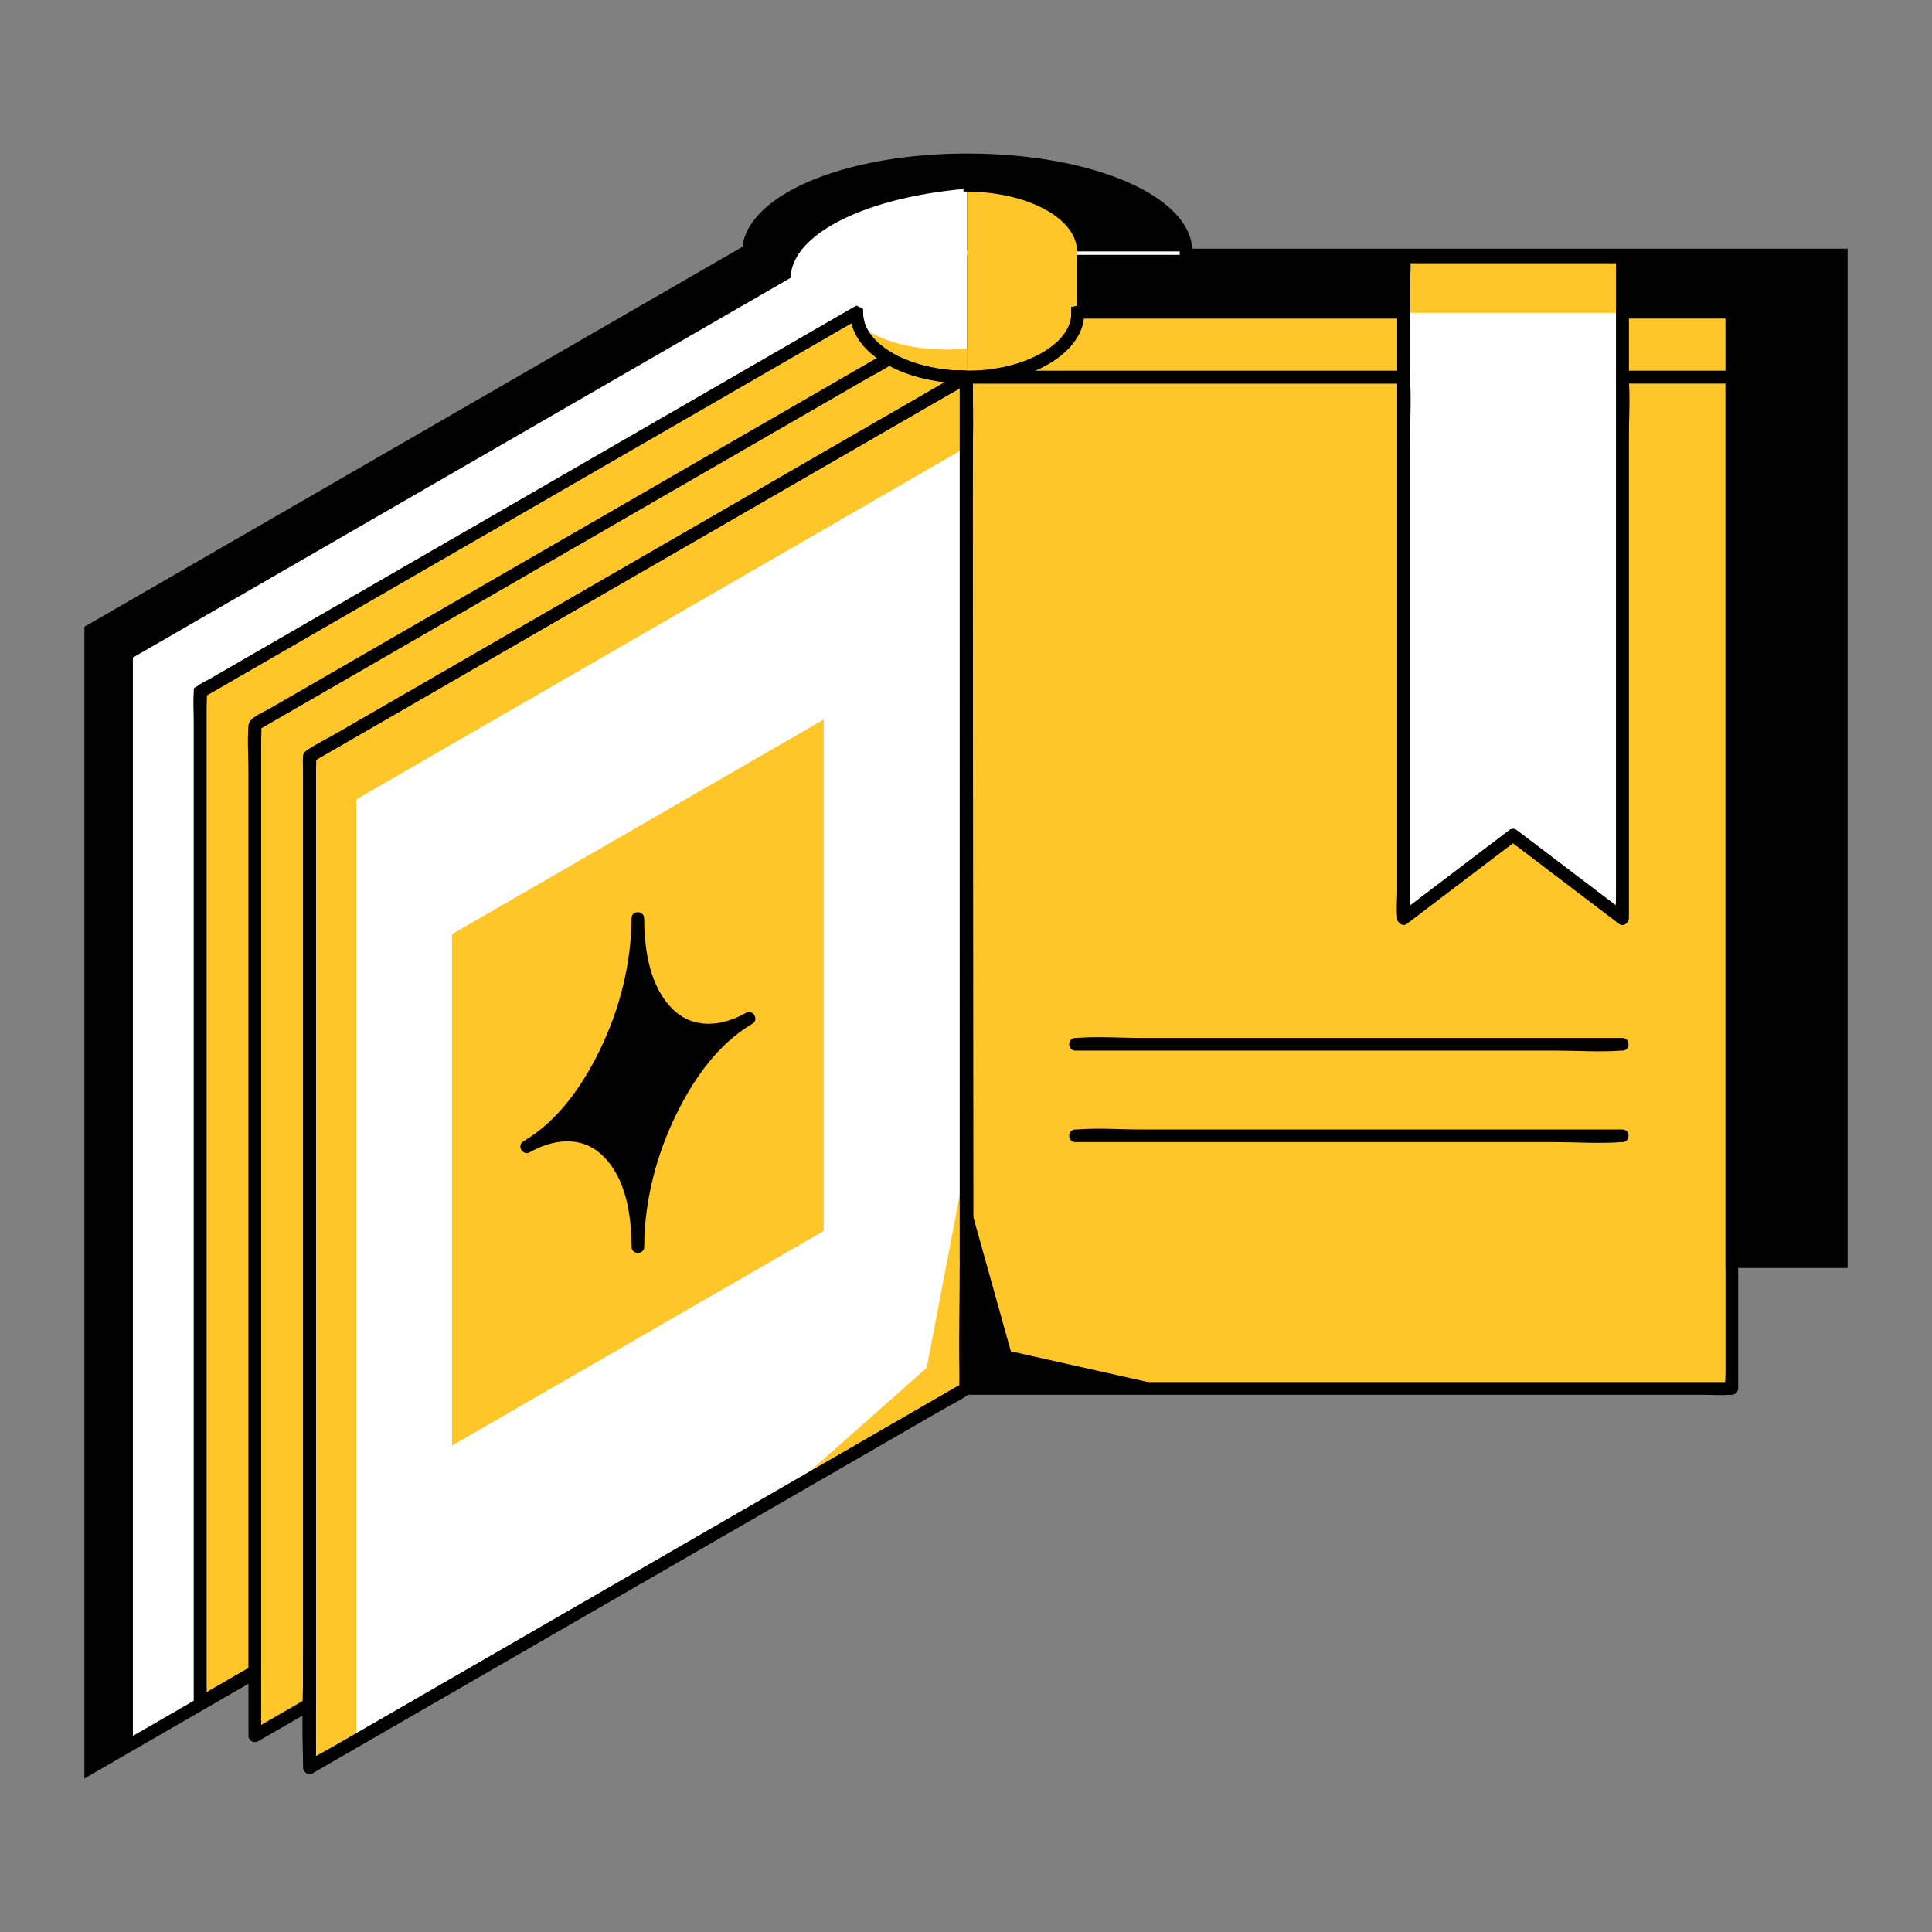 <?xml version="1.0" encoding="UTF-8"?>
<svg id="Layer_1" data-name="Layer 1" xmlns="http://www.w3.org/2000/svg" viewBox="0 0 500 500">
  <rect x="0" y="0" width="500" height="500" fill="#808080" stroke="none"/>
  <defs>
    <style>
      .cls-1 {
        fill: #fff;
      }

      .cls-2 {
        fill: #ffc629;
      }
    </style>
  </defs>
  <path class="cls-1" d="m306.93,65.96v-.91c0-13.09-25.36-23.7-56.64-23.7-29.64,0-53.92,9.53-56.39,21.66l-.04,1.75L23.48,163.15v294.3l42.48-24.52v-.31l-14.16,8.17V179.05l169.91-98.1h.01s-.01.09-.01.13c0,4.56,3.2,8.68,8.37,11.67,5.1,2.95,12.13,4.78,19.9,4.83l.05.03v229.03l.27-.15-.21-228.9c.07,0,.14,0,.21,0,15.79,0,28.59-7.39,28.59-16.5,0-.1-.02-.2-.03-.3h84.39v-14.34h56.64v14.34h28.32v245.71h28.32V65.96h-169.59Z"/>
  <path d="m34.39,170.18l170.39-98.37.04-1.75c2.47-12.13,26.75-21.66,56.39-21.66,16.35,0,31.04,2.92,41.38,7.55-8.54-8.56-28.72-14.58-52.28-14.58-29.64,0-53.92,9.53-56.39,21.66l-.04,1.75L23.48,163.15v294.3l10.91-6.3V170.18Z"/>
  <path d="m249.35,65.06h57.58c0-13.09-25.36-23.7-56.64-23.7-.32,0-.63.02-.94.02v23.68Z"/>
  <polygon class="cls-2" points="80.12 457.45 250.03 359.35 250.03 97.61 80.12 195.71 80.12 457.45"/>
  <polygon class="cls-1" points="80.12 457.45 250.03 359.35 250.03 97.61 80.12 195.71 80.12 457.45"/>
  <polygon class="cls-2" points="92.23 206.86 250.03 115.76 250.03 97.61 80.12 195.71 80.12 457.45 92.23 450.45 92.23 206.86"/>
  <polygon class="cls-2" points="116.97 374.11 213.17 318.57 213.17 186.22 116.97 241.76 116.97 374.11"/>
  <path class="cls-2" d="m221.71,81.09s.01-.09.01-.13h-.01S51.8,179.05,51.8,179.05v261.73l14.16-8.17v-245.1l164.12-94.76c-5.17-2.99-8.37-7.11-8.37-11.67Z"/>
  <path class="cls-2" d="m230.08,92.76l-164.12,94.76v261.73l14.16-8.17v-245.36l169.91-98.1-.05-.03c-7.77-.05-14.8-1.88-19.9-4.83Z"/>
  <path d="m165.07,237.67c0,23.47-12.89,49.94-28.79,59.12,15.9-9.18,28.79,2.4,28.79,25.87,0-23.47,12.89-49.94,28.79-59.12-15.9,9.18-28.79-2.4-28.79-25.87Z"/>
  <polygon class="cls-1" points="419.88 237.67 391.56 216.17 363.25 237.67 363.25 66.45 419.88 66.45 419.88 237.67"/>
  <rect class="cls-2" x="363.25" y="66.45" width="56.64" height="14.51"/>
  <polygon class="cls-2" points="419.88 97.61 419.88 237.67 391.56 216.17 363.25 237.67 363.25 97.61 250.03 97.61 250.03 359.35 448.2 359.35 448.2 97.61 419.88 97.61"/>
  <g>
    <path class="cls-2" d="m363.25,80.79h-84.39c0,.1.03.2.03.3,0,9.11-12.8,16.5-28.59,16.5-.09,0-.18,0-.27,0v.03h113.22v-16.83Z"/>
    <rect class="cls-2" x="419.88" y="80.79" width="28.32" height="16.83"/>
  </g>
  <path d="m250.03,65.96v31.62c.09,0,.18,0,.27,0,15.79,0,28.59-7.39,28.59-16.5,0-.1-.02-.2-.03-.3h84.39v-14.34h56.64v14.34h28.32v245.71h28.32V65.96h-226.49Z"/>
  <path class="cls-1" d="m249.97,49.57c-15.89,0-28.76,6.93-28.76,15.49v16.19l.5-.29h.01s-.01.09-.01.13c0,4.56,3.2,8.68,8.37,11.67,5.1,2.95,12.13,4.78,19.9,4.83l.05.03v-.03c.09,0,.18,0,.27,0v-48.02c-.11,0-.22,0-.33,0Z"/>
  <path class="cls-2" d="m244.95,90.47c-.11,0-.22,0-.33,0h0c-.09-.01-.18-.02-.27-.02v.03l-.05-.03c-7.77-.05-14.8-1.88-19.9-4.83-.78-.45-1.49-.93-2.18-1.43,1.09,3.31,3.88,6.28,7.85,8.57,5.1,2.95,12.13,4.78,19.9,4.83l.05.03v-.03c.09,0,.18,0,.27,0v-7.4c-1.73.18-3.52.28-5.35.28Z"/>
  <path class="cls-2" d="m250.3,49.58v48.02c14.79,0,26.96-6.49,28.44-14.81v-17.73c0-8.49-12.7-15.38-28.44-15.48Z"/>
  <polygon class="cls-2" points="249.99 300.85 250.03 360.93 198.29 390.8 239.83 353.98 249.99 300.85"/>
  <g>
    <path d="m80.94,458.86c5.67-3.27,11.33-6.54,17-9.81,13.48-7.78,26.96-15.57,40.44-23.35,16.42-9.48,32.83-18.95,49.25-28.43,14.09-8.13,28.18-16.27,42.27-24.4,4.68-2.7,9.36-5.4,14.04-8.1,2.19-1.26,4.53-2.4,6.62-3.82.09-.06.2-.11.3-.17.5-.29.81-.84.81-1.41v-229.64c0-10.53.35-21.13,0-31.65,0-.15,0-.3,0-.44,0-1.25-1.39-2.03-2.46-1.41-5.67,3.27-11.33,6.54-17,9.81-13.48,7.78-26.96,15.57-40.44,23.35-16.42,9.48-32.83,18.95-49.25,28.43-14.09,8.13-28.18,16.27-42.27,24.4-4.68,2.7-9.36,5.4-14.04,8.1-2.19,1.26-4.53,2.4-6.62,3.82-.09.06-.2.11-.3.17-.5.29-.81.84-.81,1.41,0,8.73,0,17.45,0,26.18v62.43c0,25.15,0,50.31,0,75.46,0,21.85,0,43.71,0,65.56,0,10.53-.35,21.13,0,31.65,0,.15,0,.3,0,.44,0,2.11,3.27,2.11,3.27,0,0-8.73,0-17.45,0-26.18,0-20.81,0-41.62,0-62.43,0-25.15,0-50.31,0-75.46,0-21.85,0-43.71,0-65.56,0-7.13,0-14.25,0-21.38,0-2.25,0-4.5,0-6.74,0-1.13.17-2.41,0-3.53-.02-.14,0-.3,0-.44l-.81,1.41c5.67-3.27,11.33-6.54,17-9.81,13.48-7.78,26.96-15.57,40.44-23.35,16.42-9.48,32.83-18.95,49.25-28.43,14.09-8.13,28.18-16.27,42.27-24.4,4.68-2.7,9.36-5.4,14.04-8.1,1.45-.84,2.89-1.67,4.34-2.51.72-.41,1.65-.78,2.28-1.32.08-.07.2-.12.3-.17l-2.46-1.41v257.76c0,1.13-.17,2.41,0,3.53.02.14,0,.3,0,.44l.81-1.41c-5.67,3.27-11.33,6.54-17,9.81-13.48,7.78-26.96,15.57-40.44,23.35-16.42,9.48-32.83,18.95-49.25,28.43-14.09,8.13-28.18,16.27-42.27,24.4-4.68,2.7-9.36,5.4-14.04,8.1-2.19,1.26-4.52,2.42-6.62,3.82-.09.06-.2.11-.3.17-1.82,1.05-.18,3.88,1.65,2.83Z"/>
    <path d="m80.94,458.86c5.67-3.27,11.33-6.54,17-9.81,13.48-7.78,26.96-15.57,40.44-23.35,16.42-9.48,32.83-18.95,49.25-28.43,14.09-8.13,28.18-16.27,42.27-24.4,4.68-2.7,9.36-5.4,14.04-8.1,2.19-1.26,4.53-2.4,6.62-3.82.09-.06.2-.11.3-.17.5-.29.81-.84.81-1.41v-229.64c0-10.53.35-21.13,0-31.65,0-.15,0-.3,0-.44,0-1.25-1.39-2.03-2.46-1.41-5.67,3.27-11.33,6.54-17,9.81-13.48,7.78-26.96,15.57-40.44,23.35-16.42,9.48-32.83,18.95-49.25,28.43-14.09,8.13-28.18,16.27-42.27,24.4-4.68,2.7-9.36,5.4-14.04,8.1-2.19,1.26-4.53,2.4-6.62,3.82-.09.06-.2.11-.3.17-.5.29-.81.84-.81,1.41,0,8.73,0,17.45,0,26.18v62.43c0,25.15,0,50.31,0,75.46,0,21.85,0,43.71,0,65.56,0,10.53-.35,21.13,0,31.65,0,.15,0,.3,0,.44,0,2.11,3.27,2.11,3.27,0,0-8.73,0-17.45,0-26.18,0-20.81,0-41.62,0-62.43,0-25.15,0-50.31,0-75.46,0-21.85,0-43.71,0-65.56,0-7.13,0-14.25,0-21.38,0-2.25,0-4.5,0-6.74,0-1.13.17-2.41,0-3.53-.02-.14,0-.3,0-.44l-.81,1.41c5.67-3.27,11.33-6.54,17-9.81,13.48-7.78,26.96-15.57,40.44-23.35,16.42-9.48,32.83-18.95,49.25-28.43,14.09-8.13,28.18-16.27,42.27-24.4,4.68-2.7,9.36-5.4,14.04-8.1,1.45-.84,2.89-1.67,4.34-2.51.72-.41,1.65-.78,2.28-1.32.08-.07.2-.12.3-.17l-2.46-1.41v257.76c0,1.13-.17,2.41,0,3.53.02.14,0,.3,0,.44l.81-1.41c-5.67,3.27-11.33,6.54-17,9.81-13.48,7.78-26.96,15.57-40.44,23.35-16.42,9.48-32.83,18.95-49.25,28.43-14.09,8.13-28.18,16.27-42.27,24.4-4.68,2.7-9.36,5.4-14.04,8.1-2.19,1.26-4.52,2.42-6.62,3.82-.09.06-.2.11-.3.17-1.82,1.05-.18,3.88,1.65,2.83Z"/>
    <path d="m223.35,81.09v-.13c.06-.57-.34-1.13-.8-1.41h-.01c-.5-.31-1.15-.3-1.65,0-7.56,4.36-15.12,8.73-22.68,13.09-17.11,9.88-34.22,19.76-51.33,29.64-18.68,10.78-37.36,21.57-56.04,32.35-12.1,6.99-24.2,13.97-36.3,20.96-1.49.86-4.2,1.76-4.37,3.69-.22,2.42,0,4.98,0,7.41v254.11c0,1.25,1.39,2.03,2.46,1.41,4.72-2.72,9.44-5.45,14.16-8.17.5-.29.81-.84.81-1.41v-245.1l-.81,1.41c5.45-3.15,10.9-6.29,16.35-9.44,13.09-7.55,26.17-15.11,39.26-22.66,15.77-9.1,31.53-18.2,47.3-27.31,13.68-7.9,27.36-15.79,41.04-23.69,4.48-2.59,8.96-5.17,13.44-7.76,2.13-1.23,4.42-2.34,6.46-3.73.09-.06.19-.11.29-.17,1.07-.62,1.05-2.2,0-2.83-3.77-2.25-7.43-5.56-7.56-10.25-.06-2.1-3.33-2.11-3.27,0,.16,5.91,4.36,10.21,9.18,13.08v-2.83c-7.05,4.07-14.11,8.15-21.16,12.22-16.19,9.35-32.37,18.69-48.56,28.04-17.8,10.28-35.61,20.56-53.41,30.84-12.07,6.97-24.14,13.94-36.21,20.91-1.58.91-5.36,2.22-5.59,4.31-.43,4.06,0,8.39,0,12.47v232.49l.81-1.41c-4.72,2.72-9.44,5.45-14.16,8.17.82.47,1.64.94,2.46,1.41V183.03c0-1.13.17-2.41,0-3.53-.02-.14,0-.3,0-.44l-.81,1.41c5.67-3.27,11.33-6.54,17-9.81,13.48-7.78,26.96-15.57,40.44-23.35,16.42-9.48,32.83-18.95,49.25-28.43,14.09-8.13,28.18-16.27,42.27-24.4,4.68-2.7,9.36-5.4,14.04-8.1l4.34-2.51c.71-.41,1.66-.78,2.28-1.32.08-.07.2-.12.3-.17h-1.65.01c-.27-.46-.54-.93-.81-1.41v.13c-.19,2.1,3.08,2.08,3.26,0Z"/>
    <path d="m229.25,91.34c-7.51,4.34-15.02,8.67-22.54,13.01-17.02,9.82-34.03,19.65-51.05,29.47-18.24,10.53-36.49,21.07-54.73,31.6-11.21,6.47-22.41,12.94-33.62,19.41-1.56.9-2.97,1.41-3,3.4-.04,2.96,0,5.92,0,8.88v252.13c0,1.25,1.39,2.03,2.46,1.41,4.15-2.4,8.3-4.79,12.45-7.19,1.09-.63,2.35-1.05,2.52-2.44.03-.25,0-.53,0-.78v-240.31c0-1.21.17-2.55,0-3.75-.02-.15,0-.32,0-.47-.27.47-.54.94-.81,1.41,5.67-3.27,11.33-6.54,17-9.81,13.48-7.78,26.96-15.57,40.44-23.35,16.42-9.48,32.83-18.95,49.25-28.43,14.09-8.13,28.18-16.27,42.27-24.4,4.68-2.7,9.36-5.4,14.04-8.1,2.19-1.26,4.53-2.4,6.62-3.82.09-.06.2-.11.3-.17,1.06-.61,1.06-2.21,0-2.83-1.16-.68-3.25-.3-4.57-.41-1.96-.16-3.91-.45-5.83-.88-3.34-.74-6.56-1.88-9.55-3.57-1.84-1.04-3.49,1.79-1.65,2.83,2.93,1.65,6.08,2.86,9.34,3.66,1.71.42,3.44.73,5.19.96.95.12,1.91.23,2.87.3.49.04.98.06,1.47.09.09,0,1.42.04,1.09-.15v-2.83c-7.07,4.08-14.13,8.16-21.2,12.24-16.2,9.35-32.41,18.71-48.61,28.06-18.26,10.54-36.53,21.09-54.79,31.63-12.87,7.43-25.75,14.87-38.62,22.3-2.16,1.25-4.66,2.34-6.66,3.84-1.4,1.06-.85,4-.85,5.54v241.25l.81-1.41c-4.72,2.72-9.44,5.45-14.16,8.17.82.47,1.64.94,2.46,1.41V191.49c0-1.13.17-2.41,0-3.53-.02-.14,0-.3,0-.44l-.81,1.41c5.45-3.15,10.9-6.29,16.35-9.44,13.09-7.55,26.17-15.11,39.26-22.66,15.77-9.1,31.53-18.2,47.3-27.31,13.68-7.9,27.36-15.79,41.04-23.69,4.48-2.59,8.96-5.17,13.44-7.76,2.14-1.23,4.4-2.36,6.46-3.73.09-.06.19-.11.29-.17,1.82-1.05.18-3.88-1.65-2.83Z"/>
    <path d="m163.44,237.67c-.06,11.76-3.07,23.54-8.21,34.09-4.48,9.2-10.79,18.34-19.77,23.61-1.82,1.07-.19,3.86,1.65,2.83,6-3.4,13.29-4.36,18.68.71,6.27,5.9,7.61,15.59,7.66,23.75.01,2.11,3.26,2.11,3.27,0,.06-11.76,3.07-23.54,8.21-34.09,4.48-9.2,10.79-18.34,19.77-23.61,1.82-1.07.19-3.86-1.65-2.83-6,3.4-13.29,4.36-18.68-.71-6.26-5.9-7.61-15.59-7.66-23.75-.01-2.1-3.28-2.11-3.27,0,.05,9.21,1.8,20.25,9.22,26.6,6.51,5.57,14.97,4.68,22.04.68l-1.65-2.83c-9.45,5.56-16.23,15.1-20.95,24.79-5.4,11.08-8.6,23.39-8.66,35.74h3.27c-.05-9.21-1.8-20.25-9.22-26.6-6.51-5.57-14.97-4.68-22.04-.68l1.65,2.83c9.45-5.56,16.23-15.1,20.95-24.79,5.4-11.08,8.6-23.39,8.66-35.74.01-2.11-3.26-2.11-3.27,0Z"/>
    <path d="m420.71,236.26c-8.26-6.27-16.51-12.54-24.77-18.81-1.18-.9-2.37-1.8-3.55-2.69-.41-.31-1.24-.31-1.65,0-8.26,6.27-16.51,12.54-24.77,18.81-1.18.9-2.37,1.8-3.55,2.69.82.47,1.64.94,2.46,1.41V73.45c0-2.07.43-4.68,0-6.72-.02-.09,0-.2,0-.29l-1.64,1.64h56.64l-1.64-1.64v164.22c0,2.22-.16,4.5,0,6.72,0,.1,0,.19,0,.29,0,2.11,3.27,2.11,3.27,0V73.45c0-2.22.16-4.5,0-6.72,0-.1,0-.19,0-.29,0-.88-.75-1.64-1.64-1.64h-56.64c-.88,0-1.64.75-1.64,1.64v164.22c0,2.21-.18,4.51,0,6.72,0,.09,0,.19,0,.29,0,1.13,1.44,2.19,2.46,1.41,8.26-6.27,16.51-12.54,24.77-18.81,1.18-.9,2.37-1.8,3.55-2.69h-1.65c8.26,6.27,16.51,12.54,24.77,18.81,1.18.9,2.37,1.8,3.55,2.69,1.68,1.27,3.31-1.57,1.65-2.83Z"/>
    <path d="m418.25,97.61v134.35c0,1.68-.36,3.81,0,5.46.02.07,0,.17,0,.24.82-.47,1.64-.94,2.46-1.41-8.26-6.27-16.51-12.54-24.77-18.81-1.18-.9-2.37-1.8-3.55-2.69-.41-.31-1.24-.31-1.65,0-8.26,6.27-16.51,12.54-24.77,18.81-1.18.9-2.37,1.8-3.55,2.69l2.46,1.41v-122.73c0-5.64.43-11.46,0-17.09,0-.08,0-.16,0-.24,0-.88-.75-1.64-1.64-1.64h-113.22c-.88,0-1.64.75-1.64,1.64v229.64c0,10.53-.35,21.13,0,31.65,0,.15,0,.3,0,.44,0,.88.75,1.64,1.64,1.64h190.08c2.57,0,5.19.17,7.76,0,.11,0,.23,0,.34,0,.88,0,1.64-.75,1.64-1.64v-229.64c0-10.53.35-21.13,0-31.65,0-.15,0-.3,0-.44,0-.88-.75-1.64-1.64-1.64h-28.32c-2.11,0-2.11,3.27,0,3.27h28.32c-.55-.55-1.09-1.09-1.64-1.64v257.76c0,1.12-.18,2.42,0,3.53.02.14,0,.3,0,.44l1.64-1.64h-195.17c-.83,0-1.84-.16-2.67,0-.1.02-.23,0-.34,0l1.64,1.64V101.58c0-1.12.18-2.42,0-3.53-.02-.14,0-.3,0-.44l-1.64,1.64h113.22l-1.64-1.64v134.35c0,1.8-.15,3.67,0,5.46,0,.08,0,.16,0,.24,0,1.13,1.44,2.19,2.46,1.41,8.26-6.27,16.51-12.54,24.77-18.81l3.55-2.69h-1.65c8.26,6.27,16.51,12.54,24.77,18.81,1.18.9,2.37,1.8,3.55,2.69,1.02.78,2.46-.29,2.46-1.41v-122.73c0-5.64.43-11.46,0-17.09,0-.08,0-.16,0-.24,0-2.11-3.27-2.11-3.27,0Z"/>
    <g>
      <path d="m363.25,79.15h-84.39c-.83,0-1.71.75-1.64,1.64.42,4.88-4.19,8.72-8.01,10.82-5.71,3.15-12.7,4.53-19.18,4.34-.88-.03-1.64.77-1.64,1.64v.03c0,.88.75,1.64,1.64,1.64h113.22c.88,0,1.64-.75,1.64-1.64v-16.83c0-2.11-3.27-2.11-3.27,0v16.83l1.64-1.64h-113.22l1.64,1.64v-.03l-1.64,1.64c7.37.21,15.42-1.48,21.76-5.32,4.42-2.67,9.19-7.47,8.7-13.11l-1.64,1.64h84.39c2.11,0,2.11-3.27,0-3.27Z"/>
      <path d="m418.25,80.79v16.83c0,.88.75,1.64,1.64,1.64h28.32c.88,0,1.64-.75,1.64-1.64v-16.83c0-.88-.75-1.64-1.64-1.64h-28.32c-2.11,0-2.11,3.27,0,3.27h28.32l-1.64-1.64v16.83l1.64-1.64h-28.32l1.64,1.64v-16.83c0-2.11-3.27-2.11-3.27,0Z"/>
    </g>
    <path d="m278.29,295.58h124.16c5.67,0,11.53.43,17.19,0,.08,0,.16,0,.24,0,2.11,0,2.11-3.27,0-3.27h-124.16c-5.67,0-11.53-.43-17.19,0-.08,0-.16,0-.24,0-2.11,0-2.11,3.27,0,3.27h0Z"/>
    <path d="m278.29,271.89h124.16c5.67,0,11.53.43,17.19,0,.08,0,.16,0,.24,0,2.11,0,2.11-3.27,0-3.27h-124.16c-5.67,0-11.53-.43-17.19,0-.08,0-.16,0-.24,0-2.11,0-2.11,3.27,0,3.27h0Z"/>
    <path d="m21.84,460.28V162.2l.82-.47L192.25,63.82l.02-.83c2.7-13.39,27.63-23.26,58.03-23.26,32.12,0,57.39,10.75,58.25,24.61h169.61v263.8h-31.59V82.42h-28.32v-14.34h-53.37v14.34h-84.44c-1.07,9.24-13.2,16.37-28.72,16.79l.21,228.23-3.27,1.87-.27-2.66V99.19c-7.21-.26-13.96-2.02-19.13-5.01-4.91-2.84-7.99-6.51-8.9-10.55L53.43,180v257.95l14.16-8.18v3.78l-.82.78-44.93,25.94Zm3.27-296.19v290.52l25.05-14.46V178.11l.82-.47,170.68-98.54,1.69.85v1.02c0,3.93,2.68,7.57,7.55,10.38,4.71,2.72,10.89,4.32,17.56,4.57v-.04l1.99.08c14.62-.08,26.81-6.85,26.81-14.86l-.05-1.69,1.66-.25h82.75v-11.55h-56.31v-2.54c0-11.96-25.19-22.06-55-22.06s-52.46,8.94-54.79,20.36l-.03,2.38-.8.46L25.12,164.09Zm424.72,160.76h25.05V67.6h-53.37v11.55h28.32v245.7Z"/>
  </g>
  <polygon points="250.5 309.99 261.61 349.72 304.54 359.35 250.03 359.35 250.5 309.99"/>
</svg>